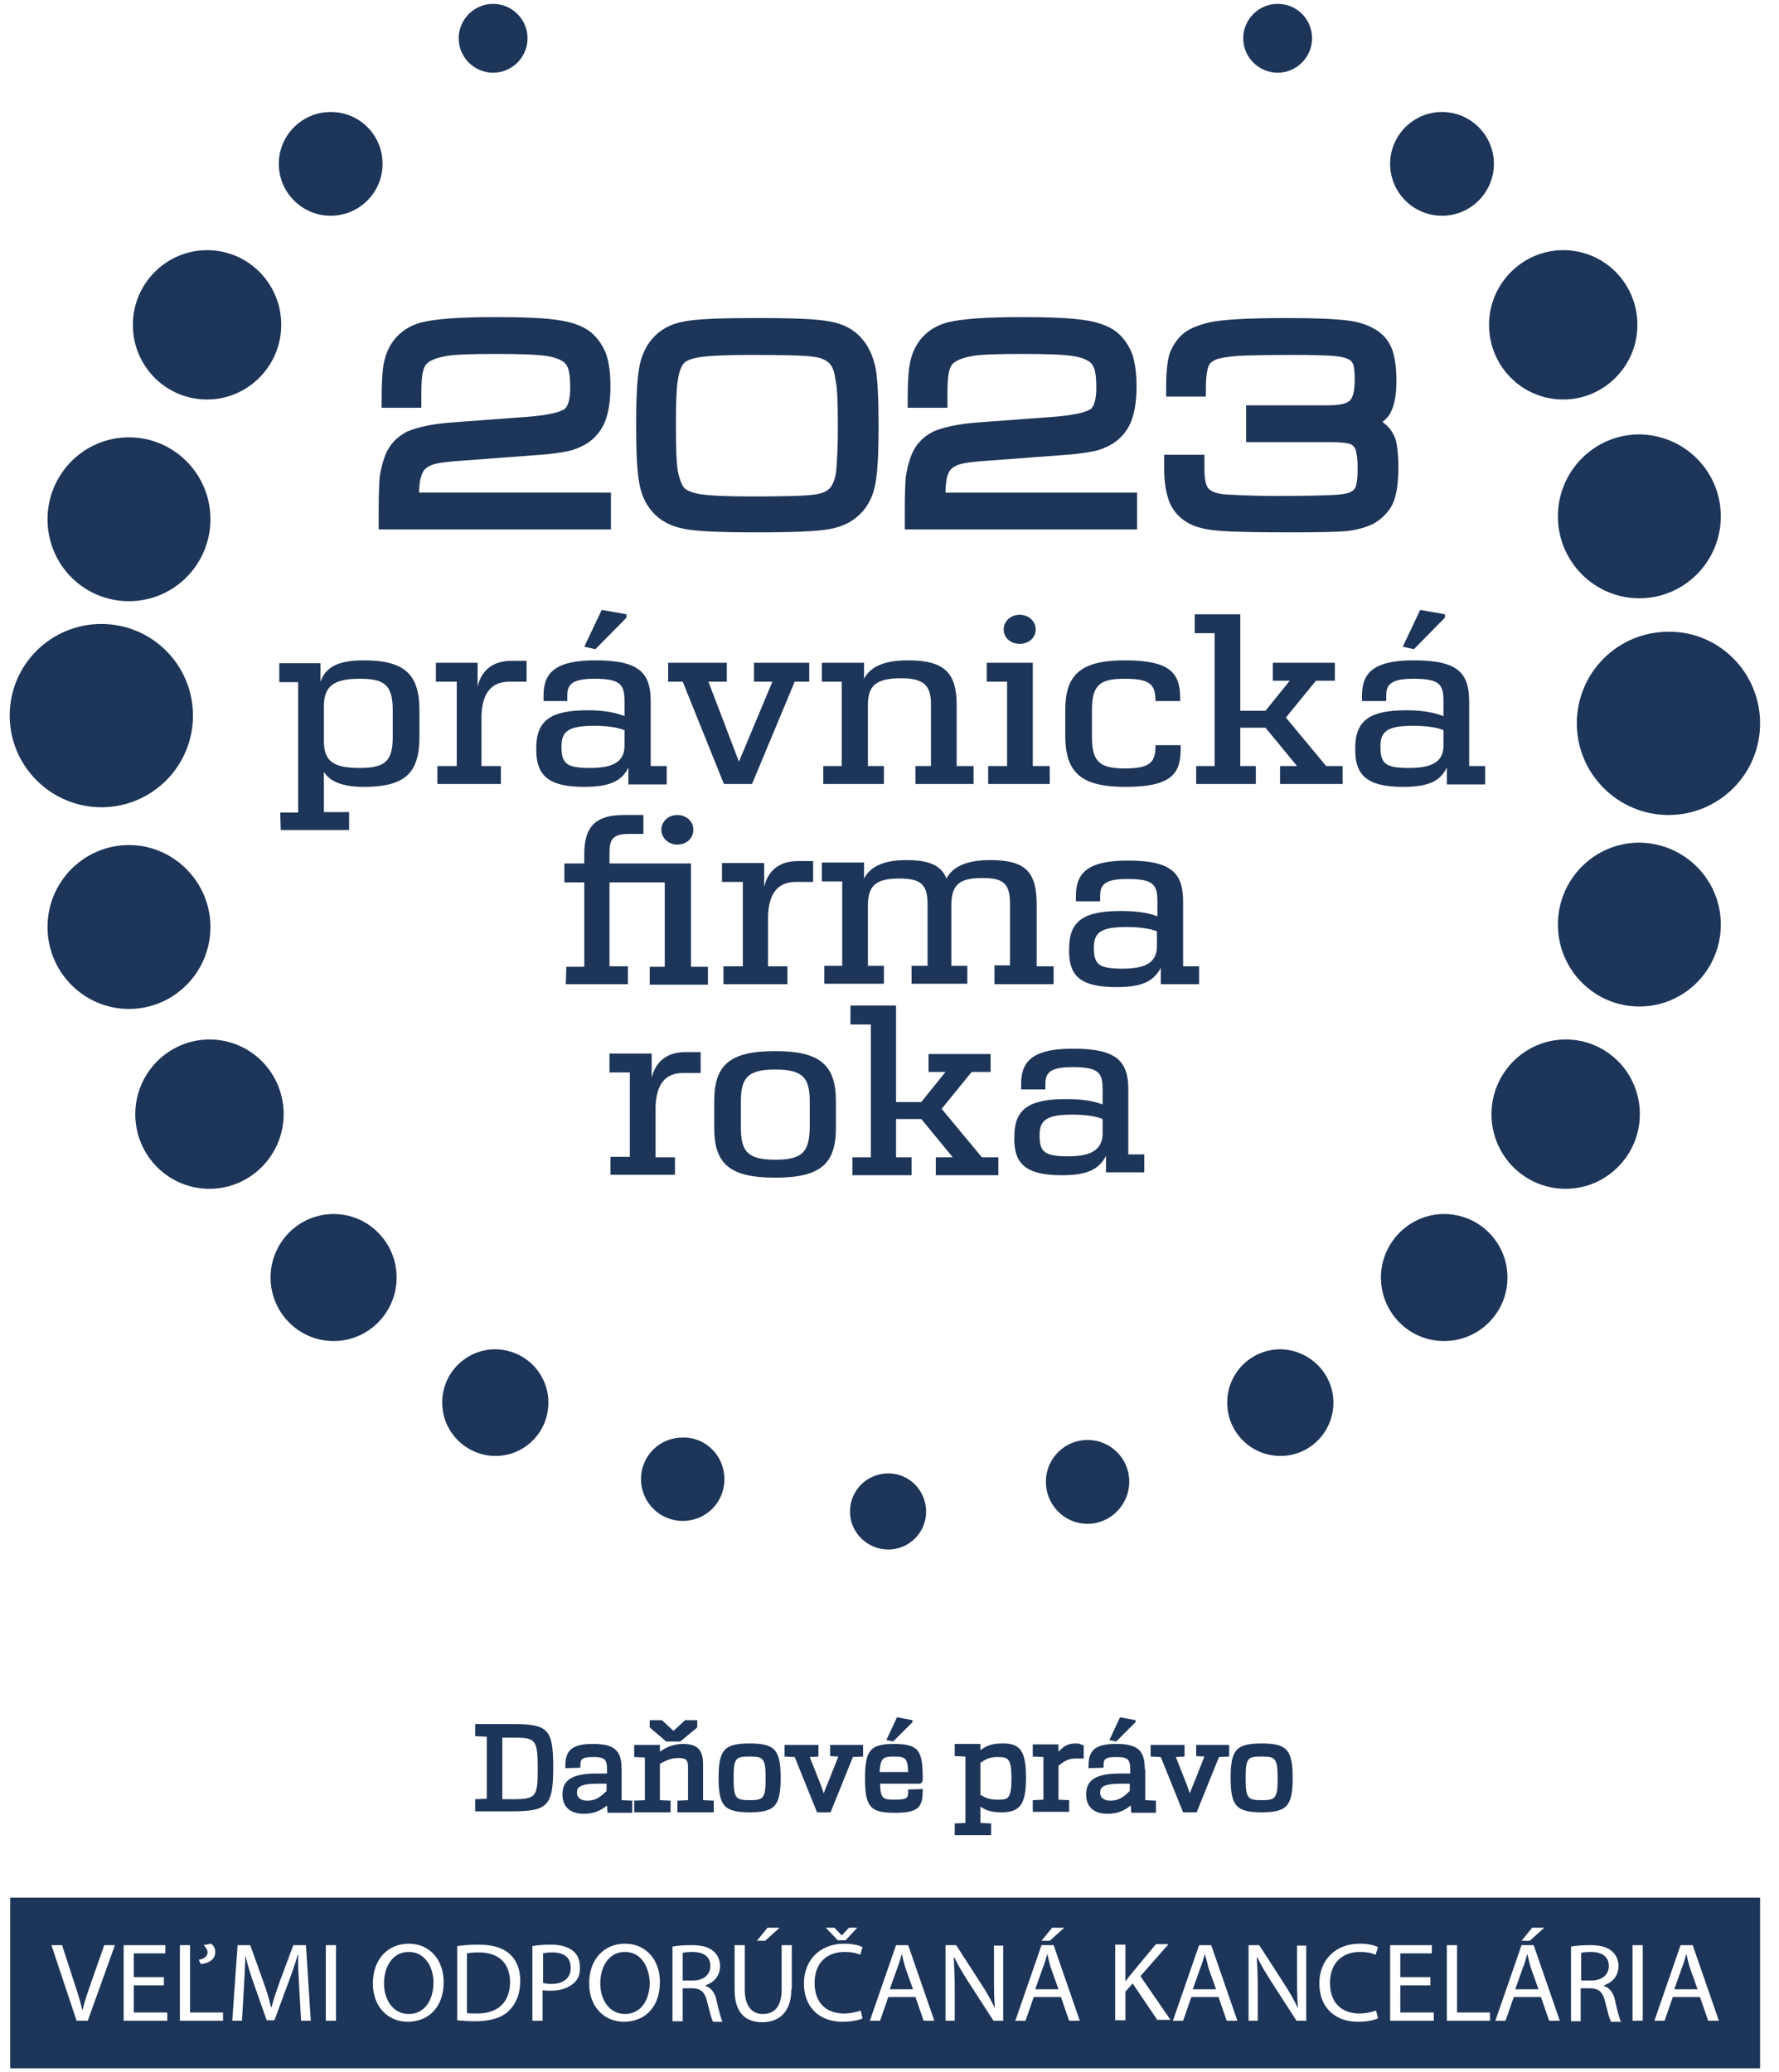 <?xml version="1.0" encoding="utf-8"?>
<!-- Generator: Adobe Illustrator 27.6.1, SVG Export Plug-In . SVG Version: 6.00 Build 0)  -->
<svg version="1.1" id="Vrstva_1" xmlns="http://www.w3.org/2000/svg" xmlns:xlink="http://www.w3.org/1999/xlink" x="0px" y="0px"
	 viewBox="0 0 366.9 427.4" style="enable-background:new 0 0 366.9 427.4;" xml:space="preserve">
<style type="text/css">
	.st0{fill:#1D3558;}
</style>
<g>
	<g>
		<path class="st0" d="M315,403L315,403c-0.3,0.9-0.5,1.9-0.9,2.8l-1.6,4.5h4.8l-1.6-4.5C315.4,404.8,315.2,403.9,315,403z"/>
		<path class="st0" d="M216,403L216,403c-0.3,0.9-0.5,1.9-0.9,2.8l-1.6,4.5h4.8l-1.6-4.5C216.4,404.8,216.2,403.9,216,403z"/>
		<path class="st0" d="M128.9,402.6c-3.4,0-5.1,3.1-5.1,6.5c0,3.3,1.8,6.3,5.1,6.3c3.3,0,5.1-2.9,5.1-6.5
			C133.9,405.8,132.3,402.6,128.9,402.6z"/>
		<path class="st0" d="M113.9,402.7c-0.9,0-1.6,0.1-1.9,0.2v6.1c0.4,0.1,1,0.2,1.7,0.2c2.5,0,4-1.2,4-3.3
			C117.7,403.6,116.2,402.7,113.9,402.7z"/>
		<path class="st0" d="M98.7,402.7c-1.1,0-1.9,0.1-2.4,0.2v12.3c0.5,0.1,1.3,0.1,2.1,0.1c4.4,0,6.8-2.4,6.8-6.6
			C105.1,405,103,402.7,98.7,402.7z"/>
		<path class="st0" d="M186,403L186,403c-0.3,0.9-0.5,1.9-0.9,2.8l-1.6,4.5h4.8l-1.6-4.5C186.4,404.8,186.2,403.9,186,403z"/>
		<path class="st0" d="M146.5,405.5c0-2-1.5-2.9-3.7-2.9c-1,0-1.7,0.1-2,0.2v5.7h2.1C145.1,408.5,146.5,407.3,146.5,405.5z"/>
		<path class="st0" d="M2.1,391.4v35.2H363v-35.2H2.1z M316,397.6h2.5l-3,2.7h-1.7L316,397.6z M217,397.6h2.5l-3,2.7h-1.7L217,397.6
			z M172.1,397.6l1.5,1.6h0l1.5-1.6h1.7l-2.4,2.6h-1.6l-2.5-2.6H172.1z M158.3,397.6h2.5l-3,2.7h-1.7L158.3,397.6z M42,401.2
			l1.5-0.3c0.5,0.3,0.9,0.9,0.9,1.7c0,1.7-1.6,2.4-3,2.5l-0.4-0.9c0.9-0.1,1.8-0.6,1.8-1.5C42.8,402.1,42.4,401.6,42,401.2z
			 M18.1,416.8h-2.3l-5.2-15.6h2.2l2.5,7.7c0.7,2.1,1.3,4,1.7,5.8h0c0.4-1.8,1.1-3.8,1.8-5.8l2.7-7.7h2.2L18.1,416.8z M34.5,416.8
			h-9v-15.6h8.6v1.7h-6.5v4.9h6.2v1.7h-6.2v5.6h6.9V416.8z M46,416.8h-8.9v-15.6h2.1v13.9H46V416.8z M62.1,416.8l-0.4-6.9
			c-0.1-2.2-0.3-4.8-0.2-6.7h-0.1c-0.5,1.8-1.2,3.8-2,5.9l-2.8,7.6H55l-2.6-7.4c-0.8-2.2-1.4-4.2-1.8-6.1h0c0,1.9-0.2,4.6-0.3,6.9
			l-0.4,6.7h-2l1.1-15.6h2.6l2.7,7.5c0.7,1.9,1.2,3.6,1.6,5.3H56c0.4-1.6,1-3.3,1.7-5.3l2.8-7.5h2.6l1,15.6H62.1z M69.3,416.8h-2.1
			v-15.6h2.1V416.8z M84.1,417c-4.2,0-7.2-3.2-7.2-7.9c0-5,3.1-8.2,7.4-8.2c4.3,0,7.2,3.3,7.2,7.9C91.5,414.2,88.2,417,84.1,417z
			 M105,414.7c-1.5,1.5-3.9,2.2-7,2.2c-1.5,0-2.7-0.1-3.7-0.2v-15.3c1.3-0.2,2.7-0.3,4.4-0.3c3,0,5.1,0.7,6.4,1.9
			c1.4,1.3,2.2,3.1,2.2,5.6C107.3,411.1,106.5,413.2,105,414.7z M118.5,408.9c-1.1,1.1-2.9,1.7-4.9,1.7c-0.6,0-1.2,0-1.7-0.1v6.3
			h-2.1v-15.4c1-0.2,2.3-0.3,3.9-0.3c2,0,3.5,0.5,4.5,1.3c0.9,0.7,1.4,1.9,1.4,3.3C119.7,407,119.3,408.1,118.5,408.9z M128.7,417
			c-4.2,0-7.2-3.2-7.2-7.9c0-5,3.1-8.2,7.4-8.2c4.3,0,7.2,3.3,7.2,7.9C136.1,414.2,132.8,417,128.7,417z M147,416.8
			c-0.3-0.4-0.6-1.8-1.1-3.7c-0.5-2.2-1.3-3-3.2-3h-1.9v6.8h-2.1v-15.4c1-0.2,2.5-0.3,3.9-0.3c2.2,0,3.6,0.4,4.6,1.3
			c0.8,0.7,1.3,1.8,1.3,3c0,2.1-1.3,3.4-3,4v0.1c1.2,0.4,2,1.5,2.3,3.1c0.5,2.2,0.9,3.7,1.2,4.3H147z M163.2,410.3
			c0,4.8-2.6,6.8-6,6.8c-3.3,0-5.7-1.8-5.7-6.7v-9.2h2.1v9.2c0,3.5,1.6,5,3.7,5c2.4,0,3.9-1.5,3.9-5v-9.2h2.1V410.3z M174.1,415.3
			c1.3,0,2.5-0.3,3.4-0.6l0.4,1.6c-0.8,0.4-2.3,0.7-4.2,0.7c-4.5,0-7.9-2.8-7.9-7.9c0-4.9,3.4-8.2,8.3-8.2c2,0,3.2,0.4,3.8,0.7
			l-0.5,1.6c-0.8-0.4-1.9-0.6-3.2-0.6c-3.7,0-6.2,2.3-6.2,6.4C168,412.9,170.2,415.3,174.1,415.3z M190.5,416.8l-1.7-4.9h-5.6
			l-1.7,4.9h-2.1l5.4-15.6h2.5l5.4,15.6H190.5z M207,416.8h-2.1l-5.1-7.9c-1.1-1.7-2.2-3.5-3-5.2l-0.1,0c0.1,2,0.2,3.8,0.2,6.4v6.7
			H195v-15.6h2.2l5.1,7.9c1.2,1.8,2.1,3.5,2.9,5.1l0,0c-0.2-2.1-0.2-4-0.2-6.4v-6.5h1.9V416.8z M220.5,416.8l-1.7-4.9h-5.6l-1.7,4.9
			h-2.1l5.4-15.6h2.5l5.4,15.6H220.5z M238.8,416.8l-5.2-7.7l-1.5,1.7v5.9H230v-15.6h2.1v7.5h0.1c0.4-0.6,0.9-1.2,1.3-1.7l4.9-5.9
			h2.6l-5.8,6.6l6.2,9H238.8z M253,416.8l-1.7-4.9h-5.6l-1.7,4.9h-2.1l5.4-15.6h2.5l5.4,15.6H253z M269.5,416.8h-2.1l-5.1-7.9
			c-1.1-1.7-2.2-3.5-3-5.2l-0.1,0c0.1,2,0.2,3.8,0.2,6.4v6.7h-1.9v-15.6h2.2l5.1,7.9c1.2,1.8,2.1,3.5,2.9,5.1l0,0
			c-0.2-2.1-0.2-4-0.2-6.4v-6.5h1.9V416.8z M280.4,415.3c1.3,0,2.5-0.3,3.4-0.6l0.4,1.6c-0.8,0.4-2.3,0.7-4.2,0.7
			c-4.5,0-7.9-2.8-7.9-7.9c0-4.9,3.4-8.2,8.3-8.2c2,0,3.2,0.4,3.8,0.7l-0.5,1.6c-0.8-0.4-1.9-0.6-3.2-0.6c-3.7,0-6.2,2.3-6.2,6.4
			C274.3,412.9,276.5,415.3,280.4,415.3z M295.7,416.8h-9v-15.6h8.6v1.7h-6.5v4.9h6.2v1.7h-6.2v5.6h6.9V416.8z M307.3,416.8h-8.9
			v-15.6h2.1v13.9h6.8V416.8z M319.5,416.8l-1.7-4.9h-5.6l-1.7,4.9h-2.1l5.4-15.6h2.5l5.4,15.6H319.5z M332.2,416.8
			c-0.3-0.4-0.6-1.8-1.1-3.7c-0.5-2.2-1.3-3-3.2-3h-1.9v6.8H324v-15.4c1-0.2,2.5-0.3,3.9-0.3c2.2,0,3.6,0.4,4.6,1.3
			c0.8,0.7,1.3,1.8,1.3,3c0,2.1-1.3,3.4-3,4v0.1c1.2,0.4,2,1.5,2.3,3.1c0.5,2.2,0.9,3.7,1.2,4.3H332.2z M338.8,416.8h-2.1v-15.6h2.1
			V416.8z M352.3,416.8l-1.7-4.9h-5.6l-1.7,4.9h-2.1l5.4-15.6h2.5l5.4,15.6H352.3z"/>
		<path class="st0" d="M331.8,405.5c0-2-1.5-2.9-3.7-2.9c-1,0-1.7,0.1-2,0.2v5.7h2.1C330.4,408.5,331.8,407.3,331.8,405.5z"/>
		<path class="st0" d="M347.8,403L347.8,403c-0.3,0.9-0.5,1.9-0.9,2.8l-1.6,4.5h4.8l-1.6-4.5C348.2,404.8,348,403.9,347.8,403z"/>
		<path class="st0" d="M84.3,402.6c-3.4,0-5.1,3.1-5.1,6.5c0,3.3,1.8,6.3,5.1,6.3c3.3,0,5.1-2.9,5.1-6.5
			C89.4,405.8,87.7,402.6,84.3,402.6z"/>
		<path class="st0" d="M248.5,403L248.5,403c-0.3,0.9-0.5,1.9-0.9,2.8l-1.6,4.5h4.8l-1.6-4.5C249,404.8,248.7,403.9,248.5,403z"/>
	</g>
	<g>
		<path class="st0" d="M191,311.8c0,4.3-3.5,7.8-7.8,7.8c-4.3,0-7.9-3.5-7.9-7.8c0-4.4,3.5-7.9,7.9-7.9
			C187.5,303.9,191,307.4,191,311.8"/>
		<path class="st0" d="M232.9,305.6c0,4.8-3.9,8.7-8.6,8.7c-4.8,0-8.6-3.9-8.6-8.7c0-4.7,3.8-8.6,8.6-8.6
			C229,297,232.9,300.8,232.9,305.6"/>
		<path class="st0" d="M149.4,305.1c0,4.8-3.8,8.6-8.6,8.6c-4.8,0-8.6-3.9-8.6-8.6c0-4.8,3.8-8.6,8.6-8.6
			C145.6,296.4,149.4,300.3,149.4,305.1"/>
		<path class="st0" d="M275,289.3c0,6.1-4.9,11-10.9,11c-6.1,0-11-4.9-11-11c0-6.1,4.9-11,11-11C270.1,278.4,275,283.3,275,289.3"/>
		<path class="st0" d="M113.1,289.3c0,6.1-4.9,11-10.9,11c-6,0-11-4.9-11-11c0-6.1,4.9-11,11-11
			C108.3,278.4,113.1,283.3,113.1,289.3"/>
		<path class="st0" d="M270.6,7.9c0,3.9-3.2,7.1-7.1,7.1c-3.9,0-7.1-3.2-7.1-7.1c0-3.9,3.2-7.1,7.1-7.1C267.5,0.8,270.6,4,270.6,7.9
			"/>
		<path class="st0" d="M108.8,7.9c0,3.9-3.2,7.1-7.1,7.1c-3.9,0-7.1-3.2-7.1-7.1c0-3.9,3.2-7.1,7.1-7.1C105.6,0.8,108.8,4,108.8,7.9
			"/>
		<path class="st0" d="M310.9,263.5c0,7.2-5.8,13.1-13.1,13.1c-7.2,0-13-5.9-13-13.1c0-7.2,5.9-13.1,13-13.1
			C305.1,250.4,310.9,256.3,310.9,263.5"/>
		<path class="st0" d="M81.8,263.5c0,7.2-5.8,13.1-13,13.1c-7.2,0-13-5.9-13-13.1c0-7.2,5.8-13.1,13-13.1
			C76,250.4,81.8,256.3,81.8,263.5"/>
		<path class="st0" d="M308.1,33.8c0,5.9-4.8,10.7-10.7,10.7c-5.9,0-10.7-4.8-10.7-10.7c0-5.9,4.8-10.7,10.7-10.7
			C303.3,23.1,308.1,27.9,308.1,33.8"/>
		<path class="st0" d="M78.9,33.8c0,5.9-4.8,10.7-10.7,10.7c-5.9,0-10.7-4.8-10.7-10.7c0-5.9,4.8-10.7,10.7-10.7
			C74.2,23.1,78.9,27.9,78.9,33.8"/>
		<path class="st0" d="M58.5,229.8c0,8.5-6.9,15.4-15.3,15.4c-8.5,0-15.3-6.9-15.3-15.4c0-8.5,6.9-15.4,15.3-15.4
			C51.7,214.4,58.5,221.3,58.5,229.8"/>
		<path class="st0" d="M338.2,229.8c0,8.5-6.9,15.4-15.3,15.4c-8.5,0-15.3-6.9-15.3-15.4c0-8.5,6.9-15.4,15.3-15.4
			C331.4,214.4,338.2,221.3,338.2,229.8"/>
		<path class="st0" d="M58,67c0,8.5-6.9,15.4-15.3,15.4c-8.5,0-15.3-6.9-15.3-15.4c0-8.5,6.9-15.4,15.3-15.4
			C51.2,51.6,58,58.5,58,67"/>
		<path class="st0" d="M337.7,67c0,8.5-6.9,15.4-15.3,15.4c-8.5,0-15.3-6.9-15.3-15.4c0-8.5,6.9-15.4,15.3-15.4
			C330.9,51.6,337.7,58.5,337.7,67"/>
		<path class="st0" d="M354.9,190.7c0,9.3-7.5,16.9-16.8,16.9c-9.3,0-16.8-7.6-16.8-16.9c0-9.3,7.5-16.9,16.8-16.9
			C347.4,173.9,354.9,181.4,354.9,190.7"/>
		<path class="st0" d="M43.4,191.2c0,9.3-7.5,16.9-16.8,16.9c-9.3,0-16.8-7.6-16.8-16.9c0-9.3,7.5-16.9,16.8-16.9
			C35.8,174.3,43.4,181.9,43.4,191.2"/>
		<path class="st0" d="M354.9,106.5c0,9.3-7.5,16.9-16.8,16.9c-9.3,0-16.8-7.6-16.8-16.9c0-9.3,7.5-16.9,16.8-16.9
			C347.4,89.7,354.9,97.2,354.9,106.5"/>
		<path class="st0" d="M43.4,107.1c0,9.3-7.5,16.9-16.8,16.9c-9.3,0-16.8-7.5-16.8-16.9c0-9.3,7.5-16.9,16.8-16.9
			C35.8,90.2,43.4,97.7,43.4,107.1"/>
		<path class="st0" d="M39.8,147.6c0,10.4-8.4,18.9-18.9,18.9c-10.4,0-18.9-8.5-18.9-18.9c0-10.5,8.5-18.9,18.9-18.9
			C31.4,128.7,39.8,137.2,39.8,147.6"/>
		<path class="st0" d="M363,149.2c0,10.5-8.5,18.9-18.9,18.9c-10.4,0-18.9-8.5-18.9-18.9c0-10.5,8.5-18.9,18.9-18.9
			C354.5,130.2,363,138.7,363,149.2"/>
	</g>
	<path class="st0" d="M193,242.4h12.9v-3.7h-3.4l-8.3-10l6.2-7.6h3.9v-3.7h-12.8v3.7h3.5l-5,6.2h-5.2v-19.9h-9.4v3.9h4.2v27.4h-3.8
		v3.7H188v-3.7h-3.2v-7.9h5.2l6.5,7.9H193V242.4z M159.9,239.2c-5.7,0-7.1-1.7-7.1-6.6v-5.4c0-4.9,1.4-6.6,7.1-6.6
		c5.7,0,7.1,1.7,7.1,6.6v5.4C166.9,237.5,165.6,239.2,159.9,239.2 M159.9,242.9c9.4,0,12.5-2.9,12.5-10.3v-5.4
		c0-7.4-3.1-10.4-12.5-10.4c-9.5,0-12.6,2.9-12.6,10.4v5.4C147.3,240,150.4,242.9,159.9,242.9 M139.2,242.4v-3.7h-4v-10.5
		c0.2-4.4,1.8-6.9,5.8-6.9h3.5V217h-3.1c-4.3,0-6.3,2.4-7,5.3v-5h-8.7v3.9h4.2v17.4h-4v3.7H139.2z"/>
	<path class="st0" d="M231.5,199.8c-4.9,0-5.9-0.9-5.9-4.3c0-3.1,1.3-4.3,6.8-4.3c2.4,0,4.8,0.3,6.2,0.9v3.3
		C238.5,198.6,236.1,199.8,231.5,199.8 M230.3,203.6c5.4,0,7.7-1.3,9.1-4v3.4h7.9v-3.7h-3.3v-13.3c0-5.9-2.3-8.5-11.4-8.5
		c-7.9,0-10.7,2.3-10.7,7.2v1.2h5v-1.2c0-2.3,1.1-3.4,5.6-3.4c5.5,0,6.2,1.2,6.2,4.7v3c-1.8-0.7-4.1-1.1-7.6-1.1
		c-7.5,0-10.6,2-10.6,7.7C220.3,201.3,222.8,203.6,230.3,203.6 M205.3,203h12v-3.7h-3.5v-12.7c0-6.8-2.3-9.2-9.6-9.2
		c-5.1,0-7.8,1.5-9,3.8c-1.1-2.7-3.5-3.8-8.3-3.8c-4.9,0-7.5,1.5-8.7,3.8v-3.3h-8.7v3.9h4.2v17.4H170v3.7h12.3v-3.7H179v-12.7
		c0.1-3.9,1.7-5.3,6.5-5.3c4.5,0,5.8,1.3,5.8,5.3v12.7h-3.3v3.7h11.5v-3.7h-3.3v-12.7c0.1-4.1,1.7-5.4,6.5-5.4
		c4.4,0,5.6,1.3,5.6,5.3v12.7h-3.2V203z M162.4,203v-3.7h-4v-10.5c0.2-4.4,1.9-6.9,5.8-6.9h3.5v-4.3h-3.1c-4.3,0-6.3,2.4-7,5.3v-4.9
		h-8.7v3.9h4.3v17.4h-4v3.7H162.4z M139.7,174.2c1.9,0,3.3-1.3,3.3-3.1c0-1.7-1.5-3-3.3-3c-1.8,0-3.3,1.3-3.3,3
		C136.4,172.9,137.9,174.2,139.7,174.2 M116.7,203h12.8v-3.7h-3.8V182h11.4v17.4h-3.1v3.7h12v-3.7h-3.5v-21.3h-16.8v-2.2
		c0-2.7,0.6-3.9,4-3.9h3v-3.9h-4c-5.8,0-8.2,2.3-8.2,8.1v1.9h-4.1v3.9h4.1v17.4h-3.7"/>
	<path class="st0" d="M298,126.7l-5.1-0.9l-3.6,7.6l2.3,0.5l6.4-6.5V126.7z M290.6,158.4c-4.9,0-5.9-0.9-5.9-4.4
		c0-3.1,1.3-4.3,6.8-4.3c2.5,0,4.8,0.3,6.2,0.9v3.4C297.6,157.2,295.2,158.4,290.6,158.4 M289.4,162.3c5.4,0,7.7-1.3,9-4v3.5h7.9
		V158H303v-13.3c0-5.9-2.3-8.5-11.4-8.5c-7.9,0-10.7,2.3-10.7,7.2v1.2h5v-1.2c0-2.2,1-3.4,5.6-3.4c5.5,0,6.2,1.2,6.2,4.7v3
		c-1.9-0.7-4.2-1.2-7.6-1.2c-7.5,0-10.6,2-10.6,7.8C279.4,159.9,281.9,162.3,289.4,162.3 M264.1,161.7h12.8V158h-3.4l-8.3-10
		l6.2-7.6h3.9v-3.7h-12.8v3.7h3.5l-5,6.2h-5.2v-19.9h-9.4v3.9h4.1V158h-3.8v3.7h12.3V158h-3.2v-7.9h5.2l6.5,7.9h-3.5V161.7z
		 M232.1,162.3c9.6,0,11.4-2.8,11.4-7.8v-0.8h-5.2v0.4c0,3.2-1.3,4.4-6.3,4.4c-5.2,0-6.8-1.4-6.8-6.5v-5.5c0-5.4,1.8-6.5,6.8-6.5
		c5,0,6.3,1.1,6.3,4.4v0.2h5.1V144c0-5.2-2.1-7.8-11.4-7.8c-9.2,0-12.3,3-12.3,10.3v5.5C219.8,159.3,222.9,162.3,232.1,162.3
		 M203.9,161.7h12.6V158h-3.5v-21.3h-9.5v3.9h4.2V158h-3.9V161.7z M210.3,132.8c1.8,0,3.3-1.2,3.3-3c0-1.7-1.5-3-3.3-3
		c-1.8,0-3.3,1.3-3.3,3C207,131.6,208.5,132.8,210.3,132.8 M182.3,161.7V158H179v-12.9c0.1-3.8,1.8-5.2,6.9-5.2
		c4.6,0,6.1,1.5,6.1,5.3V158h-3.2v3.7h12V158h-3.5v-12.6c0-6.5-2.4-9.2-10-9.2c-5.3,0-7.9,1.5-9.1,3.8v-3.3h-8.7v3.9h4.1V158h-3.8
		v3.7H182.3z M149.3,161.7h5.8l8.8-21.1h3v-3.9h-11.4v3.9h3.8l-6.9,16.5l-6.3-16.5h3.8v-3.9h-12.1v3.9h3L149.3,161.7z M129.2,126.7
		l-5.1-0.9l-3.6,7.6l2.3,0.5l6.4-6.5V126.7z M121.7,158.4c-4.9,0-5.9-0.9-5.9-4.4c0-3.1,1.3-4.3,6.8-4.3c2.4,0,4.7,0.3,6.2,0.9v3.4
		C128.7,157.2,126.3,158.4,121.7,158.4 M120.5,162.3c5.4,0,7.8-1.3,9.1-4v3.5h7.9V158h-3.3v-13.3c0-5.9-2.3-8.5-11.4-8.5
		c-7.9,0-10.7,2.3-10.7,7.2v1.2h4.9v-1.2c0-2.2,1-3.4,5.6-3.4c5.4,0,6.2,1.2,6.2,4.7v3c-1.8-0.7-4.1-1.2-7.6-1.2
		c-7.5,0-10.6,2-10.6,7.8C110.5,159.9,113,162.3,120.5,162.3 M103.3,161.7V158h-4v-10.5c0.2-4.4,1.9-6.9,5.8-6.9h3.5v-4.3h-3.1
		c-4.3,0-6.3,2.4-7,5.3v-4.9h-8.6v3.9h4.3V158h-4v3.7H103.3z M74.2,158.4c-5.3,0-7.4-1.3-7.4-5.5v-7.5c0.1-4,2.2-5.4,7.4-5.4
		c4.9,0,6.8,1.1,6.8,6.5v5.5C81,157,79.4,158.4,74.2,158.4 M57.9,171.2H72v-3.7h-5.2v-8.3c1.1,1.8,3.5,3.1,8.2,3.1
		c8.5,0,11.5-2.8,11.5-10.3v-5.5c0-7.4-3-10.3-11.5-10.3c-5.8,0-7.9,1.7-8.9,4.4v-3.8h-8.5v3.9h3.9v26.9h-3.7"/>
	<path class="st0" d="M220.3,238.5c-4.9,0-5.9-0.9-5.9-4.3c0-3.1,1.3-4.3,6.8-4.3c2.4,0,4.8,0.3,6.2,0.9v3.3
		C227.2,237.3,224.8,238.5,220.3,238.5 M219,242.4c5.4,0,7.7-1.3,9.1-4v3.4h7.9v-3.7h-3.3v-13.3c0-5.9-2.3-8.5-11.4-8.5
		c-7.9,0-10.7,2.3-10.7,7.2v1.2h5v-1.2c0-2.3,1.1-3.4,5.6-3.4c5.5,0,6.2,1.2,6.2,4.7v3c-1.8-0.7-4.1-1.1-7.6-1.1
		c-7.5,0-10.6,2-10.6,7.7C209,240,211.5,242.4,219,242.4"/>
	<g>
		<path class="st0" d="M86.8,98.5c0.2-0.8,0.5-1.4,0.9-1.8c0.5-0.4,1.1-0.8,2-1c1.1-0.3,3-0.5,5.8-0.7l14.7-1.1
			c3.1-0.2,5.3-0.5,6.7-0.8c1.6-0.3,2.9-0.9,4.1-1.6c1.7-1.1,3-2.6,3.8-4.6c0.7-1.8,1.1-4.2,1.1-7.2c0-2.7-0.3-4.9-0.9-6.7
			c-0.7-1.8-1.8-3.4-3.3-4.6c-1.6-1.2-3.8-2-6.7-2.4c-2.7-0.4-6.9-0.6-12.9-0.6c-7.5,0-12.4,0.4-15.2,1.1c-4.1,1.1-6.8,4-7.7,8.2
			c-0.3,1.4-0.5,3.9-0.5,7.6v1.8h8.2v-3.1c0-2.1,0.1-3.6,0.4-4.6c0.2-0.8,0.6-1.4,1.1-1.7c0.8-0.6,2.1-1,3.8-1.3
			c1.9-0.3,5.3-0.4,9.9-0.4c4.9,0,8.4,0.1,10.4,0.4c1.7,0.2,3,0.7,3.8,1.3c0.4,0.3,0.7,0.8,0.9,1.4c0.2,0.6,0.4,1.7,0.4,3.8
			c0,2.3-0.4,3.9-1.2,4.5c-0.5,0.3-2.2,1.2-8,1.6l-14.8,1.1c-4.4,0.3-7.5,1-9.6,1.9c-2.2,1.1-3.8,2.8-4.7,5.3
			c-0.5,1.4-0.8,2.8-1,4.1c-0.1,1.3-0.2,3.4-0.2,6.6v4.2h47.9v-7.6H86.4C86.5,100,86.6,99,86.8,98.5z"/>
		<path class="st0" d="M177.8,69.9c-1.6-1.9-3.8-3.1-6.7-3.6c-2.5-0.5-7.4-0.7-15-0.7c-7.6,0-12.5,0.2-15,0.7
			c-2.8,0.5-5,1.7-6.6,3.6c-1.4,1.6-2.3,3.7-2.7,6.1c-0.4,2.3-0.6,6.1-0.6,11.7c0,5.6,0.2,9.4,0.6,11.7c0.4,2.5,1.3,4.5,2.7,6.1
			c1.6,1.9,3.9,3.1,6.7,3.6c2.5,0.5,7.4,0.7,15,0.7s12.4-0.2,15-0.7c2.8-0.5,5-1.7,6.7-3.6c1.4-1.6,2.3-3.6,2.7-6.1
			c0.4-2.3,0.6-6,0.6-11.4c0-5.8-0.2-9.7-0.6-12C180.1,73.6,179.2,71.5,177.8,69.9z M172.8,87.9c0,3.4-0.1,6.3-0.3,8.7
			c-0.1,1.7-0.6,3.1-1.2,3.9c-0.6,0.8-1.7,1.3-3.3,1.5c-1.9,0.3-6.4,0.4-13.3,0.4c-5.1,0-8.6-0.2-10.5-0.5c-1.5-0.3-2.6-0.7-3.2-1.4
			c-0.5-0.7-0.9-1.8-1.2-3.3c-0.3-1.8-0.4-4.9-0.4-9.4c0-4.5,0.1-7.6,0.4-9.4c0.2-1.5,0.6-2.6,1.1-3.3c0.5-0.7,1.6-1.1,3.2-1.4
			c1.9-0.3,5.4-0.5,10.5-0.5c7,0,11.5,0.1,13.3,0.4c1.5,0.2,2.6,0.7,3.3,1.5c0.6,0.7,0.9,1.7,1.1,3.2
			C172.7,80,172.8,83.2,172.8,87.9z"/>
		<path class="st0" d="M195.3,98.5c0.2-0.8,0.5-1.4,0.9-1.8c0.5-0.4,1.1-0.8,2-1c1.1-0.3,3-0.5,5.8-0.7l14.7-1.1
			c3.1-0.2,5.3-0.5,6.7-0.8c1.6-0.3,2.9-0.9,4.1-1.6c1.7-1.1,3-2.6,3.8-4.6c0.7-1.8,1.1-4.2,1.1-7.2c0-2.7-0.3-4.9-0.9-6.7
			c-0.7-1.8-1.8-3.4-3.3-4.6c-1.6-1.2-3.8-2-6.7-2.4c-2.7-0.4-6.9-0.6-12.9-0.6c-7.5,0-12.4,0.4-15.2,1.1c-4.1,1.1-6.8,4-7.7,8.2
			c-0.3,1.4-0.5,3.9-0.5,7.6v1.8h8.2v-3.1c0-2.1,0.1-3.6,0.4-4.6c0.2-0.8,0.6-1.4,1.1-1.7c0.8-0.6,2.1-1,3.8-1.3
			c1.9-0.3,5.3-0.4,9.9-0.4c4.9,0,8.4,0.1,10.4,0.4c1.7,0.2,3,0.7,3.8,1.3c0.4,0.3,0.7,0.8,0.9,1.4c0.2,0.6,0.4,1.7,0.4,3.8
			c0,2.3-0.4,3.9-1.2,4.5c-0.5,0.3-2.2,1.2-8,1.6l-14.8,1.1c-4.4,0.3-7.5,1-9.6,1.9c-2.2,1.1-3.8,2.8-4.7,5.3
			c-0.5,1.4-0.8,2.8-1,4.1c-0.1,1.3-0.2,3.4-0.2,6.6v4.2h47.9v-7.6h-39.5C195,100,195.2,99,195.3,98.5z"/>
		<path class="st0" d="M287.9,90.9c-0.4-1.4-1.2-2.6-2.3-3.5c-0.2-0.1-0.3-0.3-0.5-0.4c0.5-0.3,0.8-0.7,1.2-1.1
			c1.1-1.5,1.7-3.9,1.7-7.3c0-2.7-0.3-4.7-0.8-6.3c-0.6-1.7-1.6-3-3-4c-1.6-1.1-3.7-1.9-6.3-2.2c-2.4-0.3-6.4-0.5-12.3-0.5
			c-8.2,0-13.5,0.3-16.2,0.9c-2.1,0.5-3.9,1.2-5.1,2.1c-1.3,1-2.3,2.4-3,4.1c-0.5,1.4-0.8,3.8-0.8,7.3l0,1.8h8.2l0-1.7
			c0-3,0.4-4.3,0.6-4.7c0.1-0.2,0.4-0.8,1.6-1.3c0.6-0.2,1.9-0.5,4.4-0.7c2.1-0.1,6-0.2,11.5-0.2c3.9,0,6.7,0.1,8.1,0.2
			c1.3,0.1,2.3,0.3,3,0.6c0.7,0.3,1,0.7,1.1,1c0.2,0.4,0.4,1.3,0.4,3.3c0,2.9-0.6,3.9-1,4.3c-0.4,0.4-1.4,1-4.4,1H257v7.6h17.4
			c3.3,0,4.2,0.4,4.3,0.5c0.5,0.3,0.7,0.6,0.9,1.1c0.1,0.4,0.4,1.5,0.4,3.9c0,2.1-0.2,3.2-0.4,3.7c-0.2,0.5-0.6,0.9-1.1,1.1
			c-0.4,0.2-1.3,0.5-3.8,0.6c-2.1,0.1-5.8,0.2-11.1,0.2c-3.7,0-7.2-0.1-10.5-0.3c-2.1-0.1-3.4-0.6-4-1.4c-0.2-0.3-0.7-1.2-0.7-3.9
			v-2.9h-8.3v2.8c0,3,0.4,5.2,1.1,7c0.8,1.9,2.1,3.3,3.9,4.3c1.6,0.9,3.8,1.4,6.6,1.6c2.6,0.2,7.5,0.3,14.9,0.3
			c5.9,0,9.6-0.1,11.5-0.3c2.1-0.3,3.8-0.8,5.2-1.5c1.4-0.8,2.6-1.9,3.5-3.3c1.1-1.7,1.6-4.5,1.6-8.4
			C288.4,93.9,288.2,92.2,287.9,90.9z"/>
	</g>
	<g>
		<path class="st0" d="M105.7,355.6H98v2.5l2.4,0.1v12.8l-2.4,0.1v2.5h7.7c7.3,0,8.4-1.2,8.4-9.1S113,355.6,105.7,355.6z
			 M105.7,371.1h-2.1v-12.7h2.1c4.7,0,5.2,0.2,5.2,6.4C110.9,370.6,110.6,371.1,105.7,371.1z"/>
		<path class="st0" d="M128.2,364.9c0-3.9-1.5-5.2-5.9-5.2c-4.2,0-5.7,1.2-5.7,4.5v0.5l3.1-0.1v-0.4c0-1.2,0.1-1.8,2.6-1.8
			c2.5,0,2.9,0.5,2.9,2.7v0.7H123c-4.9,0-7,1.3-7,4.3c0,2.6,1.6,4,4.4,4c1.9,0,3.3-0.5,4.8-1.7l0.1,1.5h5.1v-2.5l-2.2-0.1V364.9z
			 M125.1,367.9v1.5c-1.5,1.5-2.5,2-4,2c-1.3,0-2.1-0.6-2.1-1.6c0-0.8,0-1.9,4.2-1.9H125.1z"/>
		<path class="st0" d="M145,363.9c0-3-1.2-4.2-4.1-4.2c-1.7,0-3.3,0.5-4.8,1.6v-1.4h-5.3v2.5l2.2,0.1v8.8l-2.2,0.1v2.4h7.5v-2.4
			l-2.2-0.1v-7.5c1.6-0.9,2.6-1.2,3.8-1.2c1.6,0,2,0.4,2,1.9v6.8l-2.2,0.1v2.4h7.5v-2.4l-2.2-0.1V363.9z"/>
		<polygon class="st0" points="140.3,359.2 143.8,356.3 143.8,354.8 141.3,354.8 138.9,357 136.5,354.8 134,354.8 134,356.3 
			137.4,359.2 		"/>
		<path class="st0" d="M154.6,359.6c-5.2,0-6.4,1.3-6.4,7.1s1.2,7.1,6.4,7.1c5.2,0,6.4-1.3,6.4-7.1S159.8,359.6,154.6,359.6z
			 M154.6,371.3c-2.8,0-3.3-0.3-3.3-4.5s0.4-4.5,3.3-4.5c2.8,0,3.3,0.3,3.3,4.5S157.4,371.3,154.6,371.3z"/>
		<path class="st0" d="M171.1,362.2l1.8,0.1l-2.3,5.8c-0.3,0.6-0.5,1.2-0.7,1.8c-0.2-0.5-0.4-1.1-0.6-1.7l-2.3-5.8l1.8-0.1v-2.4h-7
			v2.4l2.1,0.1l4.6,11.4h2.8l4.6-11.4l2.1-0.1v-2.4h-6.8V362.2z"/>
		<path class="st0" d="M190.3,366.9c0-5.7-0.7-7.2-5.9-7.2c-4.9,0-6,1.3-6,7.1c0,5.9,1.1,7.1,6.1,7.1c4.6,0,5.8-0.9,5.8-4.5V369
			l-3,0.1v0.4c0,1.2,0,1.7-2.8,1.7c-2.4,0-2.9-0.2-3-3.3h7.8C190,368,190.3,367.6,190.3,366.9z M184.4,362.3c2.3,0,2.8,0.3,2.9,3.2
			h-5.9C181.6,362.6,182.1,362.3,184.4,362.3z"/>
		<path class="st0" d="M206.9,359.6c-2.1,0-3.3,0.3-4.7,1.4v-1.3l-5.3,0v2.5l2.2,0.1v13.7l-2.2,0.1v2.4h7.5v-2.4l-2.2-0.1v-3.4
			c1.2,0.9,2.4,1.2,4.4,1.2c3.8,0,5-1.7,5-7.1C211.6,361.3,210.5,359.6,206.9,359.6z M202.2,363.6c1.3-0.9,2-1.2,3.7-1.2
			c2,0,2.7,0.3,2.7,4.4c0,4.2-0.7,4.4-2.7,4.4c-1.8,0-2.5-0.3-3.7-1V363.6z"/>
		<path class="st0" d="M221.9,359.6c-1.5,0-2.4,0.4-3.6,1.7v-1.5H213v2.5l2.2,0.1v8.8l-2.2,0.1v2.4h7.5v-2.4l-2.2-0.1v-7
			c1.6-1.3,2.4-1.5,3.7-1.5h1.5V360l-0.3-0.1C222.8,359.7,222.4,359.6,221.9,359.6z"/>
		<path class="st0" d="M236.1,364.9c0-3.9-1.5-5.2-5.9-5.2c-4.2,0-5.7,1.2-5.7,4.5v0.5l3.1-0.1v-0.4c0-1.2,0.1-1.8,2.6-1.8
			c2.5,0,2.9,0.5,2.9,2.7v0.7h-2.1c-4.9,0-7,1.3-7,4.3c0,2.6,1.6,4,4.4,4c1.9,0,3.3-0.5,4.8-1.7l0.1,1.5h5.1v-2.5l-2.2-0.1V364.9z
			 M233,367.9v1.5c-1.5,1.5-2.5,2-4,2c-1.3,0-2.1-0.6-2.1-1.6c0-0.8,0-1.9,4.2-1.9H233z"/>
		<path class="st0" d="M246.6,362.2l1.8,0.1l-2.3,5.8c-0.3,0.6-0.5,1.2-0.7,1.8c-0.2-0.5-0.4-1.1-0.6-1.7l-2.3-5.8l1.8-0.1v-2.4h-7
			v2.4l2.1,0.1l4.6,11.4h2.8l4.6-11.4l2.1-0.1v-2.4h-6.8V362.2z"/>
		<path class="st0" d="M260.2,359.6c-5.2,0-6.4,1.3-6.4,7.1s1.2,7.1,6.4,7.1c5.2,0,6.4-1.3,6.4-7.1S265.4,359.6,260.2,359.6z
			 M260.2,371.3c-2.8,0-3.3-0.3-3.3-4.5s0.4-4.5,3.3-4.5c2.8,0,3.3,0.3,3.3,4.5S263,371.3,260.2,371.3z"/>
		<polygon class="st0" points="188.2,355.2 188.2,354.8 185,354.2 182.8,358.9 184.2,359.2 		"/>
		<polygon class="st0" points="234.2,355.2 234.2,354.8 231,354.2 228.8,358.9 230.2,359.2 		"/>
	</g>
</g>
</svg>

